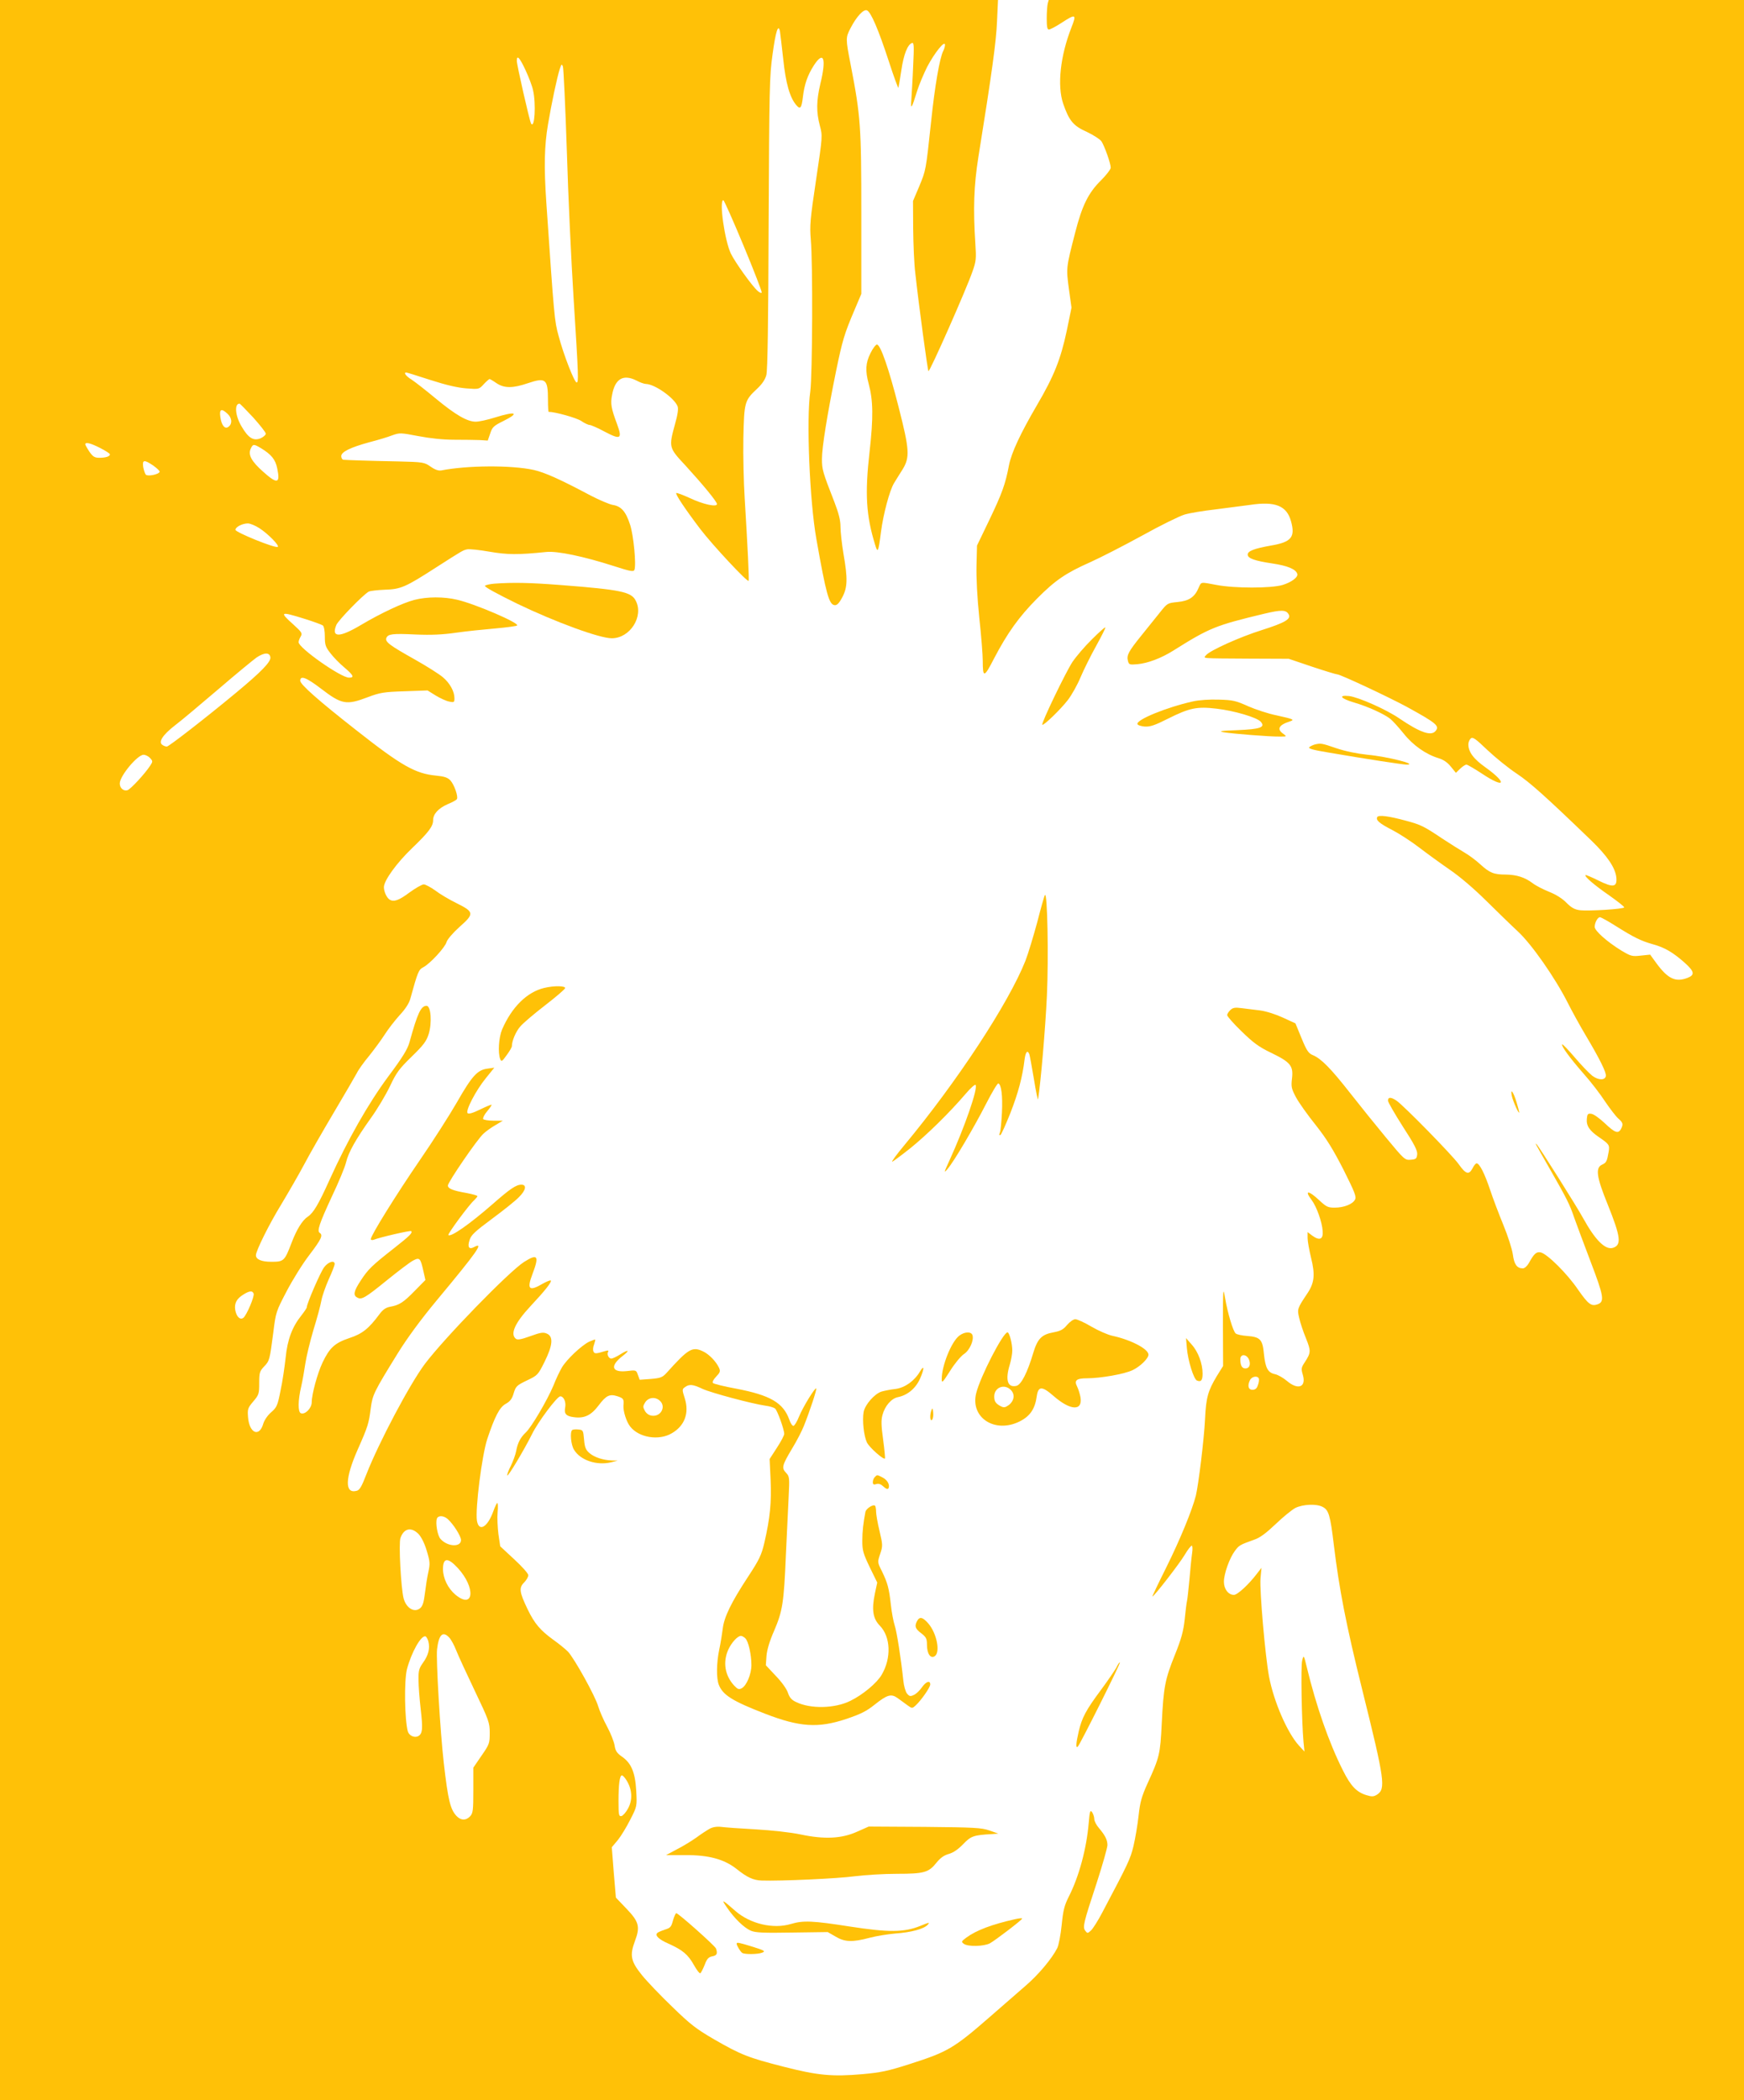 <?xml version="1.0" standalone="no"?>
<!DOCTYPE svg PUBLIC "-//W3C//DTD SVG 20010904//EN"
 "http://www.w3.org/TR/2001/REC-SVG-20010904/DTD/svg10.dtd">
<svg version="1.0" xmlns="http://www.w3.org/2000/svg"
 width="1063pt" height="1280pt" viewBox="0 0 1063 1280"
 preserveAspectRatio="xMidYMid meet">
<g transform="translate(0,1280) scale(0.1,-0.1)"
fill="#ffc107" stroke="none">
<path d="M0 6400 l0 -6400 5315 0 5315 0 0 6400 0 6400 -2119 0 -2119 0 -6
-22 c-3 -13 -6 -53 -6 -90 0 -50 3 -68 13 -68 8 0 42 18 76 40 89 58 94 55 61
-29 -67 -171 -87 -352 -50 -462 36 -104 61 -136 145 -173 40 -19 80 -45 89
-58 19 -30 56 -134 56 -160 0 -10 -27 -45 -59 -77 -77 -76 -115 -152 -158
-320 -55 -214 -55 -213 -38 -341 l16 -115 -29 -141 c-37 -174 -78 -277 -182
-454 -101 -173 -155 -289 -170 -365 -22 -116 -42 -171 -118 -330 l-77 -160 -3
-120 c-2 -74 4 -196 17 -320 12 -110 21 -227 21 -261 0 -107 8 -106 69 13 81
155 152 254 261 364 112 113 177 157 326 223 60 27 201 99 314 161 113 63 230
120 260 129 30 9 114 23 185 31 72 9 168 22 215 28 153 23 223 -5 249 -100 27
-97 2 -127 -123 -148 -101 -18 -141 -33 -141 -55 0 -23 43 -38 150 -54 94 -14
143 -35 152 -63 7 -20 -34 -51 -89 -68 -70 -21 -294 -21 -403 0 -101 19 -92
20 -109 -17 -24 -57 -58 -80 -128 -87 -61 -6 -63 -7 -106 -61 -24 -30 -76 -95
-115 -143 -79 -98 -91 -120 -82 -155 6 -23 10 -24 58 -20 64 6 145 37 217 82
223 140 257 154 557 226 102 24 131 24 147 -3 18 -29 -21 -52 -163 -97 -131
-41 -316 -124 -340 -153 -17 -21 -40 -19 264 -21 l240 -1 142 -48 c78 -26 147
-47 154 -47 19 0 313 -138 424 -198 180 -99 201 -116 175 -147 -27 -33 -95 -9
-220 76 -80 55 -249 130 -307 137 -68 7 -52 -15 29 -39 83 -24 184 -70 222
-100 15 -12 51 -52 81 -89 58 -73 137 -128 214 -151 29 -9 53 -25 74 -51 l31
-38 26 25 c14 14 32 25 38 25 7 0 49 -25 95 -55 139 -93 159 -61 23 37 -75 53
-106 95 -106 142 0 13 7 29 15 36 12 10 29 -2 102 -72 49 -46 128 -110 178
-143 81 -54 176 -139 455 -408 98 -95 146 -166 152 -226 5 -58 -19 -62 -108
-18 -42 21 -78 36 -80 34 -8 -8 52 -60 143 -123 51 -36 93 -69 93 -74 0 -10
-218 -24 -272 -17 -31 4 -51 16 -80 45 -24 25 -63 50 -106 67 -37 15 -82 38
-101 53 -47 35 -96 51 -163 52 -73 0 -98 10 -156 63 -26 24 -69 56 -97 72 -27
16 -88 54 -135 85 -110 74 -130 84 -220 108 -106 29 -166 36 -175 23 -11 -19
12 -39 94 -81 42 -22 114 -69 161 -105 47 -36 131 -97 186 -135 62 -42 147
-115 220 -187 66 -65 153 -150 194 -188 86 -79 229 -285 305 -435 25 -50 74
-139 109 -198 87 -146 128 -229 124 -250 -5 -27 -46 -26 -83 2 -19 15 -66 64
-106 111 -40 47 -75 83 -77 80 -8 -8 46 -82 129 -177 44 -49 104 -127 133
-172 30 -44 66 -91 80 -103 29 -25 31 -35 16 -64 -17 -30 -37 -23 -99 36 -32
30 -68 56 -82 57 -21 3 -24 -2 -27 -30 -4 -43 16 -73 75 -113 61 -42 65 -47
58 -89 -10 -58 -14 -66 -40 -78 -42 -19 -34 -75 34 -242 80 -199 86 -248 32
-265 -46 -14 -107 46 -181 180 -38 70 -268 435 -283 450 -13 13 -15 16 80
-150 103 -180 121 -216 148 -296 13 -37 58 -157 100 -268 81 -212 86 -244 43
-260 -39 -14 -57 0 -120 90 -65 96 -185 215 -226 226 -27 6 -41 -6 -74 -66
-10 -17 -25 -31 -36 -31 -36 0 -53 24 -61 85 -5 34 -30 112 -58 180 -27 66
-64 163 -81 215 -33 98 -64 160 -82 160 -5 0 -17 -14 -25 -31 -22 -41 -41 -35
-84 26 -40 56 -337 359 -379 387 -34 23 -52 23 -52 0 0 -9 41 -80 90 -157 71
-109 90 -147 88 -170 -3 -27 -7 -30 -39 -33 -36 -3 -39 0 -151 135 -63 76
-162 199 -220 273 -116 148 -175 208 -225 229 -27 11 -38 26 -70 104 l-37 90
-76 35 c-43 20 -102 39 -140 44 -36 4 -86 11 -113 14 -38 5 -52 3 -67 -11 -11
-10 -20 -24 -20 -32 0 -7 39 -52 88 -99 71 -69 104 -94 179 -130 118 -57 137
-79 128 -156 -6 -51 -4 -62 24 -115 17 -32 71 -108 120 -169 68 -86 107 -150
170 -273 68 -136 80 -165 70 -182 -14 -28 -68 -49 -124 -49 -41 0 -51 5 -94
45 -66 62 -93 63 -46 1 30 -40 64 -135 67 -190 4 -49 -19 -59 -63 -27 l-29 22
0 -36 c0 -20 10 -74 21 -120 26 -104 21 -154 -24 -220 -60 -90 -61 -93 -48
-148 6 -27 24 -82 41 -123 31 -78 31 -87 -7 -146 -22 -33 -23 -40 -12 -77 22
-75 -29 -95 -97 -37 -21 18 -54 37 -72 41 -44 9 -59 37 -68 122 -8 89 -22 105
-102 111 -31 2 -63 9 -70 15 -16 13 -49 123 -65 217 -12 70 -13 60 -13 -170
l1 -245 -38 -61 c-54 -90 -66 -131 -72 -262 -6 -124 -40 -400 -56 -467 -23
-90 -97 -270 -180 -437 -49 -98 -87 -178 -85 -178 10 0 165 200 197 254 18 31
38 56 43 56 5 0 6 -21 2 -47 -4 -27 -11 -97 -16 -158 -6 -60 -12 -120 -15
-132 -3 -12 -9 -62 -14 -112 -8 -72 -20 -118 -60 -217 -60 -149 -69 -195 -80
-419 -9 -186 -14 -206 -87 -365 -36 -80 -45 -113 -54 -195 -6 -55 -20 -138
-31 -185 -20 -82 -32 -106 -190 -405 -26 -50 -58 -100 -69 -110 -21 -19 -22
-19 -35 -2 -17 23 -12 44 70 293 36 111 65 214 65 229 0 32 -14 59 -51 103
-16 18 -29 43 -29 55 0 13 -6 31 -13 42 -12 16 -15 8 -21 -64 -13 -156 -59
-328 -122 -451 -27 -54 -34 -83 -43 -173 -6 -59 -18 -122 -27 -140 -33 -65
-116 -164 -196 -232 -44 -39 -142 -123 -217 -189 -217 -189 -254 -211 -485
-285 -134 -43 -178 -52 -289 -62 -184 -16 -272 -8 -479 45 -216 55 -262 73
-425 167 -110 64 -145 91 -255 198 -71 68 -154 155 -184 192 -69 85 -77 121
-44 209 33 88 25 118 -53 199 l-63 66 -13 153 -12 154 37 44 c20 25 54 81 76
125 41 80 41 81 36 174 -6 112 -30 170 -87 209 -31 22 -40 35 -45 69 -4 23
-24 74 -45 113 -22 40 -46 96 -55 125 -18 63 -145 291 -184 333 -15 15 -55 48
-89 72 -81 59 -114 98 -157 186 -50 104 -54 131 -22 163 14 14 26 34 26 45 0
10 -37 52 -86 97 l-85 79 -11 74 c-5 41 -8 101 -5 133 3 31 2 57 -2 57 -3 0
-14 -22 -24 -50 -35 -98 -88 -129 -100 -58 -11 71 30 397 63 498 45 135 75
194 112 214 27 15 39 30 49 65 13 43 19 48 81 78 65 31 67 33 107 113 50 101
55 154 15 172 -22 10 -38 8 -101 -15 -58 -21 -79 -24 -89 -16 -36 29 -5 97 89
198 88 94 132 149 124 157 -3 3 -25 -6 -50 -20 -82 -48 -97 -34 -62 58 43 113
33 128 -51 75 -93 -60 -484 -462 -604 -621 -93 -124 -280 -478 -356 -671 -30
-78 -42 -99 -61 -103 -73 -19 -70 77 7 251 62 140 68 158 80 254 11 81 19 98
163 331 58 94 141 207 239 325 248 298 290 358 228 325 -31 -17 -42 -1 -28 42
9 31 32 52 137 130 69 51 143 110 163 131 44 43 50 77 16 77 -32 0 -69 -25
-176 -119 -140 -122 -254 -202 -269 -188 -6 6 126 185 156 211 11 11 21 22 21
26 0 4 -29 12 -65 19 -86 15 -115 27 -115 46 0 20 179 282 217 316 15 14 48
38 73 52 l45 27 -57 0 c-31 0 -60 5 -63 10 -3 6 7 27 24 47 17 20 29 38 27 40
-2 2 -33 -11 -70 -29 -43 -21 -69 -29 -76 -22 -14 14 50 138 112 214 l51 63
-43 -6 c-60 -8 -93 -44 -185 -205 -43 -75 -145 -235 -227 -354 -144 -210 -298
-458 -298 -480 0 -5 8 -7 17 -4 41 16 224 58 229 53 10 -10 -6 -27 -104 -104
-134 -105 -159 -129 -203 -197 -43 -65 -48 -91 -21 -104 26 -15 48 -2 181 106
68 55 139 109 158 119 41 22 46 16 64 -65 l12 -53 -64 -65 c-70 -72 -95 -88
-151 -98 -26 -5 -44 -17 -64 -44 -66 -89 -105 -121 -185 -147 -89 -30 -120
-59 -163 -149 -31 -65 -66 -194 -66 -242 0 -36 -40 -77 -66 -67 -19 7 -18 79
2 163 8 35 19 98 25 139 6 41 28 133 49 204 22 71 44 152 49 181 5 28 26 87
45 130 20 43 36 85 36 92 0 26 -39 14 -64 -19 -22 -28 -106 -222 -106 -244 0
-5 -15 -27 -33 -50 -56 -70 -85 -147 -96 -258 -6 -55 -19 -145 -31 -200 -18
-92 -23 -102 -57 -132 -22 -19 -41 -47 -48 -69 -24 -85 -85 -60 -93 38 -4 50
-2 57 32 97 34 40 36 47 36 112 0 63 3 72 29 100 34 35 35 40 57 209 15 122
17 128 81 250 36 69 98 169 139 222 73 96 84 120 63 134 -18 11 -3 56 74 222
41 86 80 180 86 207 15 63 60 142 151 270 40 55 92 143 117 195 39 83 56 106
132 180 73 71 90 94 104 138 21 68 14 172 -13 172 -34 0 -55 -44 -104 -222
-12 -43 -42 -92 -131 -211 -121 -164 -245 -382 -356 -627 -67 -149 -99 -203
-133 -225 -33 -22 -68 -78 -99 -160 -42 -110 -47 -115 -122 -115 -61 0 -95 14
-95 40 0 27 82 192 154 309 45 75 109 186 141 246 32 61 113 202 180 315 67
113 130 221 140 240 9 19 43 67 75 105 31 39 74 97 95 130 21 33 62 86 91 118
34 36 58 73 65 100 46 167 51 177 79 192 41 21 134 122 142 154 5 16 38 55 78
91 92 81 91 92 -16 145 -45 22 -104 57 -131 78 -28 20 -60 37 -70 37 -11 0
-51 -23 -88 -50 -64 -48 -96 -59 -121 -42 -17 11 -34 48 -34 75 0 40 77 147
172 238 101 97 128 133 128 170 0 38 32 73 89 98 27 11 53 25 56 31 9 15 -16
88 -40 114 -16 17 -36 24 -87 29 -126 12 -210 59 -488 278 -231 181 -340 278
-340 300 0 34 36 21 124 -46 129 -99 156 -104 288 -54 74 28 98 32 223 36
l141 5 50 -31 c28 -17 65 -34 83 -37 29 -6 31 -4 31 21 0 41 -28 92 -71 128
-21 18 -98 67 -171 108 -153 86 -182 107 -173 131 10 24 36 28 179 21 94 -4
164 -1 246 11 63 9 171 20 240 26 68 6 128 14 132 18 15 15 -257 132 -366 157
-80 19 -183 19 -260 -1 -70 -18 -203 -80 -326 -153 -131 -78 -182 -78 -150 0
12 29 162 183 197 203 9 5 53 10 99 12 97 3 125 15 314 137 161 103 161 103
187 109 12 3 73 -3 135 -14 111 -19 172 -20 348 -2 66 7 229 -27 412 -86 99
-32 120 -36 125 -23 12 30 -5 209 -26 274 -26 81 -54 114 -107 122 -21 4 -82
30 -134 57 -186 99 -280 141 -347 156 -136 30 -406 28 -563 -3 -17 -3 -38 4
-65 23 -39 27 -44 28 -200 32 -170 3 -312 8 -332 10 -7 1 -13 11 -13 22 0 26
55 53 172 85 51 13 114 32 139 42 45 16 50 16 160 -5 73 -14 151 -22 219 -22
58 0 127 -1 154 -2 l49 -3 15 43 c12 38 21 47 78 75 105 52 80 63 -51 22 -44
-14 -96 -25 -115 -25 -52 0 -123 41 -245 142 -60 50 -127 102 -147 115 -33 20
-50 43 -32 43 4 0 70 -21 148 -46 96 -31 166 -47 218 -51 77 -6 78 -6 107 26
16 17 32 31 35 31 3 0 22 -11 42 -25 48 -32 99 -32 193 0 107 36 121 25 121
-101 0 -41 2 -74 4 -74 40 0 168 -36 198 -55 20 -14 44 -25 52 -25 8 0 50 -18
92 -41 97 -51 108 -44 76 44 -37 99 -42 127 -31 181 18 98 68 127 148 87 22
-12 48 -21 58 -21 54 -1 173 -85 193 -136 6 -15 1 -51 -16 -110 -38 -140 -38
-142 64 -251 105 -115 192 -220 192 -235 0 -20 -84 -2 -164 36 -44 20 -81 34
-84 31 -7 -6 55 -99 147 -220 75 -98 286 -324 294 -315 4 5 -6 211 -24 505 -6
94 -10 258 -8 365 5 220 7 229 84 301 30 28 49 56 56 83 8 28 12 324 14 926 4
819 5 896 24 1029 19 141 35 189 45 140 2 -13 11 -89 20 -169 15 -146 40 -235
80 -281 24 -28 32 -18 40 51 9 76 28 131 67 192 60 92 77 42 39 -114 -24 -102
-25 -170 -3 -253 17 -64 17 -64 -23 -332 -36 -241 -39 -278 -32 -363 13 -140
10 -830 -3 -925 -25 -171 -4 -669 37 -900 59 -334 77 -398 110 -403 15 -2 27
9 47 46 33 61 35 114 8 268 -10 60 -18 134 -18 164 0 40 -11 82 -37 150 -72
184 -76 199 -76 263 0 71 32 270 86 535 39 189 51 229 113 374 l41 97 0 491
c0 530 -4 591 -65 906 -31 159 -31 164 -1 222 36 70 79 117 100 109 24 -9 70
-116 134 -312 30 -93 57 -165 58 -160 2 6 10 54 18 107 14 96 38 157 65 166
12 4 13 -18 7 -139 -3 -79 -9 -171 -11 -204 -6 -69 2 -58 35 50 12 39 40 104
61 147 46 87 108 164 109 135 0 -10 -5 -27 -11 -38 -21 -41 -51 -211 -74 -433
-32 -299 -31 -292 -73 -394 l-37 -87 1 -170 c1 -93 6 -215 13 -270 22 -201 75
-590 80 -597 7 -8 230 496 268 606 23 64 24 80 18 171 -14 214 -9 353 18 525
84 522 109 707 114 828 l6 132 -3042 0 -3041 0 0 -6400z m3203 5973 c20 -43
41 -98 46 -123 19 -83 10 -238 -12 -203 -9 14 -87 358 -87 382 0 39 17 21 53
-56z m252 -493 c8 -272 27 -675 41 -895 31 -491 31 -514 19 -516 -13 -2 -79
166 -110 283 -26 94 -27 113 -75 813 -15 220 -12 346 10 476 22 130 55 286 72
339 10 30 12 32 19 15 4 -11 15 -243 24 -515z m1077 -577 c64 -153 113 -282
111 -286 -3 -5 -14 0 -25 10 -35 31 -137 174 -163 227 -38 79 -73 326 -46 326
4 0 60 -125 123 -277z m-2989 -1047 c42 -47 77 -91 77 -99 0 -8 -14 -20 -31
-28 -44 -18 -75 1 -116 71 -39 64 -46 140 -13 140 3 0 40 -38 83 -84z m-156
22 c27 -25 30 -60 7 -78 -22 -19 -44 6 -51 59 -7 48 7 54 44 19z m-777 -208
c33 -17 60 -34 60 -39 0 -13 -26 -21 -65 -21 -28 0 -39 7 -60 37 -14 21 -25
41 -25 45 0 15 31 8 90 -22z m980 -1 c64 -39 89 -69 100 -125 19 -92 0 -96
-86 -19 -71 63 -93 103 -76 140 14 30 18 30 62 4z m-655 -107 c22 -16 39 -32
38 -37 -3 -16 -72 -30 -84 -18 -5 5 -12 26 -16 46 -7 46 6 47 62 9z m646 -381
c54 -35 124 -107 112 -114 -15 -10 -258 89 -258 104 0 17 42 39 76 39 14 0 45
-13 70 -29z m274 -552 c55 -17 106 -36 113 -41 7 -6 12 -34 12 -68 0 -50 4
-63 34 -101 18 -24 56 -63 85 -87 56 -48 63 -62 28 -62 -49 0 -307 181 -307
216 0 8 6 24 13 35 11 19 7 26 -45 73 -87 78 -81 81 67 35z m-207 -235 c4 -27
-55 -88 -208 -215 -188 -156 -411 -329 -423 -329 -7 0 -19 4 -27 10 -27 17 2
61 75 118 39 29 157 129 264 220 107 92 213 179 235 195 47 31 80 32 84 1z
m-733 -614 c17 -19 17 -21 0 -47 -32 -49 -119 -143 -138 -149 -24 -7 -47 13
-47 41 0 46 108 175 145 175 12 0 30 -9 40 -20z m8934 -1024 c110 -69 152 -90
226 -111 73 -20 123 -50 194 -113 59 -53 63 -74 16 -92 -72 -27 -118 -6 -187
87 l-40 55 -57 -6 c-53 -6 -60 -4 -119 31 -86 53 -162 120 -162 144 0 26 18
59 32 59 6 0 50 -24 97 -54z m-8303 -2240 c6 -17 -42 -130 -62 -147 -20 -16
-42 5 -50 46 -7 41 8 70 49 95 38 24 56 25 63 6z m6066 -400 c13 -31 4 -56
-21 -56 -21 0 -31 18 -31 56 0 33 36 33 52 0z m61 -118 c2 -7 0 -25 -6 -40 -6
-20 -16 -28 -33 -28 -26 0 -32 26 -14 61 12 21 46 26 53 7z m387 -781 c39 -19
48 -50 70 -233 33 -271 74 -484 175 -890 135 -543 142 -596 89 -631 -21 -13
-31 -14 -64 -4 -61 18 -97 56 -144 150 -86 170 -164 395 -221 631 -18 75 -19
75 -28 40 -9 -34 -3 -370 8 -495 l6 -60 -35 38 c-70 78 -152 266 -181 419 -23
123 -58 523 -52 598 l6 65 -27 -35 c-51 -67 -119 -130 -141 -130 -34 0 -61 35
-61 80 0 48 34 144 67 188 25 34 30 37 117 68 36 12 73 40 132 96 45 43 99 87
120 98 45 22 127 26 164 7z m-5332 -74 c35 -31 82 -105 82 -129 0 -45 -83 -41
-125 7 -18 19 -32 97 -22 124 8 20 40 19 65 -2z m-178 -91 c18 -19 37 -56 51
-103 20 -66 21 -79 10 -129 -7 -30 -16 -89 -21 -130 -7 -57 -14 -79 -30 -92
-35 -28 -84 1 -100 61 -16 62 -31 337 -19 368 21 59 65 68 109 25z m240 -208
c111 -120 99 -256 -14 -163 -46 39 -75 99 -76 155 0 71 29 74 90 8z m-51 -425
c11 -12 30 -47 42 -78 12 -31 63 -141 113 -246 86 -180 91 -194 91 -256 0 -63
-2 -70 -50 -139 l-50 -73 0 -137 c0 -122 -2 -140 -19 -159 -25 -27 -57 -27
-84 2 -37 40 -51 95 -77 322 -22 193 -48 632 -41 694 11 90 35 113 75 70z
m-128 -23 c11 -41 0 -85 -33 -130 -24 -34 -28 -48 -27 -105 0 -36 6 -115 13
-175 14 -122 12 -152 -15 -167 -23 -12 -55 3 -63 28 -20 73 -23 308 -6 378 27
104 87 211 114 202 5 -2 13 -16 17 -31z m1209 -848 c33 -55 37 -115 9 -168
-13 -25 -32 -46 -41 -48 -16 -3 -18 6 -18 91 0 103 7 157 21 157 5 0 18 -14
29 -32z"/>
<path d="M5306 10648 c-30 -59 -33 -108 -11 -188 27 -101 29 -202 5 -415 -29
-255 -21 -387 34 -565 16 -54 20 -46 36 80 14 107 52 250 79 295 10 17 33 53
51 82 47 75 44 121 -23 383 -59 232 -110 380 -132 380 -7 0 -25 -23 -39 -52z"/>
<path d="M3015 9243 c-27 -2 -54 -8 -59 -13 -6 -6 75 -50 200 -111 229 -110
498 -209 573 -209 111 0 196 133 146 229 -27 54 -89 67 -464 96 -183 14 -283
16 -396 8z"/>
<path d="M6656 8904 c-43 -42 -96 -104 -119 -138 -40 -60 -192 -375 -184 -383
8 -7 113 95 156 151 23 30 58 92 77 138 19 45 62 132 95 191 33 60 59 111 56
113 -2 3 -39 -30 -81 -72z"/>
<path d="M7270 8525 c-161 -36 -346 -112 -337 -138 2 -7 22 -13 44 -15 33 -2
61 7 142 48 132 66 177 75 296 61 110 -13 244 -53 269 -79 31 -35 -2 -46 -143
-52 -102 -4 -117 -6 -81 -13 56 -9 279 -27 340 -26 44 0 44 0 23 16 -43 29
-29 55 41 77 29 10 17 14 -82 36 -51 10 -129 36 -175 56 -73 33 -93 38 -177
40 -58 2 -120 -2 -160 -11z"/>
<path d="M8015 8263 c-11 -3 -26 -10 -34 -16 -10 -9 18 -17 120 -34 227 -39
450 -73 472 -73 76 0 -116 49 -237 60 -65 7 -135 21 -191 40 -90 31 -95 31
-130 23z"/>
<path d="M6369 7345 c-4 -5 -25 -80 -47 -166 -23 -85 -55 -191 -72 -235 -102
-257 -415 -735 -740 -1126 -45 -54 -77 -98 -72 -98 4 0 55 38 113 84 102 83
235 213 336 331 28 33 55 57 59 53 17 -17 -65 -255 -160 -463 -33 -72 -34 -77
-11 -50 39 45 162 254 235 397 36 70 69 126 75 125 18 -6 27 -74 22 -177 -3
-58 -8 -114 -13 -124 -5 -13 -4 -17 4 -13 6 4 33 65 61 135 47 121 73 217 86
325 6 47 18 60 29 32 3 -8 15 -77 28 -152 12 -76 24 -131 25 -123 16 94 45
436 54 630 11 237 3 639 -12 615z"/>
<path d="M3317 6779 c-105 -25 -198 -117 -257 -254 -20 -48 -26 -141 -11 -180
7 -17 11 -15 39 24 18 24 32 49 32 55 0 33 25 91 52 121 16 19 83 76 149 127
65 50 120 97 123 105 6 15 -65 17 -127 2z"/>
<path d="M9215 6120 c7 -31 43 -114 45 -99 0 3 -7 30 -16 60 -19 64 -40 93
-29 39z"/>
<path d="M6504 4725 c-23 -28 -40 -37 -83 -45 -72 -13 -97 -39 -123 -125 -36
-121 -73 -193 -102 -201 -55 -13 -70 35 -41 130 8 27 15 65 15 85 0 44 -18
111 -29 111 -27 0 -166 -270 -191 -371 -37 -149 114 -247 265 -172 63 32 93
75 104 152 9 65 32 65 104 2 101 -88 176 -92 163 -8 -4 22 -13 51 -21 67 -19
37 -4 50 60 50 83 0 231 26 279 50 46 22 96 71 96 94 0 35 -108 91 -220 115
-28 6 -85 31 -128 56 -42 25 -86 45 -98 45 -11 0 -33 -15 -50 -35z m-343 -396
c27 -27 21 -66 -12 -92 -23 -16 -30 -17 -50 -7 -30 16 -39 29 -39 59 0 55 61
80 101 40z"/>
<path d="M5846 4659 c-48 -38 -106 -183 -106 -264 0 -27 5 -22 51 50 28 45 66
91 85 103 35 23 62 86 51 116 -9 22 -49 20 -81 -5z"/>
<path d="M3591 4623 c-47 -23 -137 -108 -166 -157 -13 -22 -37 -72 -52 -111
-37 -88 -133 -252 -168 -285 -33 -31 -50 -64 -59 -114 -4 -22 -19 -62 -32 -89
-14 -27 -24 -53 -22 -59 4 -10 103 156 151 252 36 74 153 230 172 230 21 0 36
-34 30 -67 -8 -39 5 -54 52 -60 65 -9 106 11 152 72 46 61 67 71 116 55 35
-12 39 -17 35 -57 -2 -34 18 -98 41 -127 53 -68 175 -88 254 -41 78 45 107
123 79 212 -17 54 -17 56 1 69 27 20 49 17 108 -11 53 -24 299 -90 382 -102
25 -3 51 -11 59 -17 14 -11 56 -128 56 -155 0 -9 -20 -47 -45 -85 l-44 -68 6
-127 c6 -135 -3 -232 -38 -383 -18 -76 -30 -102 -101 -210 -101 -154 -145
-244 -153 -316 -4 -32 -13 -88 -21 -125 -17 -81 -18 -175 -3 -214 24 -63 82
-100 284 -178 210 -81 322 -88 491 -32 89 30 124 47 174 87 78 62 102 69 141
41 16 -11 42 -31 59 -43 29 -21 30 -21 51 -2 33 30 89 110 89 128 0 27 -26 18
-51 -18 -13 -19 -35 -40 -49 -46 -21 -10 -27 -9 -42 9 -9 12 -19 47 -22 79
-14 132 -40 300 -53 337 -7 21 -18 78 -23 125 -11 99 -19 131 -55 205 -27 54
-27 54 -10 105 16 48 16 54 -4 139 -12 49 -21 102 -21 118 0 16 -3 32 -6 36
-11 11 -54 -16 -59 -37 -13 -68 -19 -118 -19 -177 0 -58 5 -76 45 -160 l46
-94 -14 -65 c-21 -100 -13 -154 30 -198 66 -68 71 -197 11 -299 -29 -50 -115
-122 -191 -159 -95 -47 -243 -50 -331 -7 -28 13 -40 28 -50 58 -8 23 -38 65
-74 102 l-60 64 4 57 c3 37 19 91 46 152 52 121 60 172 72 460 6 129 14 290
17 358 6 117 5 124 -16 146 -28 30 -25 44 39 151 27 44 58 105 70 135 36 90
80 223 75 228 -7 7 -81 -113 -105 -172 -12 -31 -28 -56 -34 -56 -7 0 -18 17
-25 38 -37 103 -116 149 -325 189 -72 13 -135 29 -140 34 -6 5 1 20 19 39 24
25 27 33 18 53 -18 39 -61 84 -98 101 -65 31 -89 17 -222 -131 -25 -27 -36
-32 -96 -37 l-68 -5 -11 30 c-10 29 -11 30 -67 23 -93 -10 -105 31 -26 92 47
36 37 42 -14 10 -22 -14 -47 -26 -55 -26 -16 0 -29 27 -19 42 4 8 -2 9 -18 4
-56 -17 -66 -18 -72 -2 -4 9 -2 28 4 42 5 15 8 28 7 30 -2 1 -19 -5 -37 -13z
m431 -360 c39 -35 7 -98 -48 -91 -18 2 -34 13 -43 29 -13 24 -13 29 2 53 20
30 61 35 89 9z m521 -1448 c19 -18 37 -100 37 -163 0 -55 -30 -126 -59 -141
-17 -9 -24 -7 -46 16 -57 62 -70 143 -36 219 20 44 57 84 77 84 7 0 19 -7 27
-15z"/>
<path d="M7234 4585 c7 -79 42 -191 62 -199 25 -10 34 2 34 43 0 60 -27 133
-66 176 l-35 40 5 -60z"/>
<path d="M5608 4442 c-35 -59 -92 -99 -149 -107 -30 -3 -68 -11 -86 -16 -43
-14 -100 -79 -109 -124 -9 -52 1 -146 20 -186 15 -31 101 -107 110 -98 2 2 -3
54 -11 114 -12 87 -13 119 -4 152 15 55 54 100 94 108 58 12 107 52 134 111
27 60 28 92 1 46z"/>
<path d="M5678 4207 c-12 -29 -10 -73 3 -60 6 6 9 26 7 44 -2 26 -5 30 -10 16z"/>
<path d="M3487 4084 c-14 -14 -7 -90 12 -120 39 -64 138 -97 226 -76 l40 10
-35 1 c-53 2 -107 19 -137 45 -23 20 -29 35 -33 82 -5 57 -6 59 -35 62 -17 2
-34 0 -38 -4z"/>
<path d="M5332 3798 c-7 -7 -12 -20 -12 -31 0 -14 5 -17 21 -12 14 5 28 0 44
-15 15 -14 25 -18 30 -11 11 19 -5 51 -35 66 -35 18 -33 18 -48 3z"/>
<path d="M5590 2921 c-17 -32 -12 -47 25 -75 30 -23 35 -33 35 -70 0 -54 21
-86 47 -70 36 23 13 140 -39 200 -34 39 -53 43 -68 15z"/>
<path d="M6805 2638 c-10 -18 -52 -80 -95 -138 -92 -124 -115 -168 -135 -252
-17 -74 -19 -106 -5 -92 14 14 261 507 256 512 -3 2 -12 -11 -21 -30z"/>
<path d="M4326 1655 c-16 -9 -52 -32 -80 -53 -28 -20 -81 -53 -119 -72 l-67
-36 117 0 c142 1 237 -25 312 -84 66 -53 103 -69 153 -71 117 -4 466 12 567
26 63 8 179 15 258 15 166 0 194 8 242 69 23 28 45 44 74 52 28 8 57 28 88 60
47 49 63 55 174 61 l40 3 -54 19 c-49 17 -92 19 -395 22 l-341 2 -70 -31 c-95
-43 -200 -48 -346 -17 -62 13 -173 25 -274 31 -93 5 -188 12 -210 15 -26 3
-50 -1 -69 -11z"/>
<path d="M4430 1176 c46 -68 105 -125 147 -143 29 -12 78 -14 252 -11 l216 3
47 -27 c56 -34 103 -36 208 -8 41 11 111 22 155 26 100 7 176 28 199 53 16 17
10 16 -46 -7 -97 -39 -191 -40 -430 -3 -224 35 -282 38 -358 15 -108 -32 -247
1 -337 79 -82 72 -89 75 -53 23z"/>
<path d="M4102 1096 c-10 -39 -16 -46 -49 -56 -21 -7 -42 -16 -46 -20 -17 -15
7 -39 66 -65 87 -39 120 -66 156 -130 17 -31 35 -54 40 -51 4 3 16 26 26 51
14 37 23 47 46 52 29 5 34 17 23 48 -7 17 -229 215 -242 215 -4 0 -13 -20 -20
-44z"/>
<path d="M6185 1103 c-138 -31 -234 -67 -294 -111 -32 -24 -33 -26 -16 -39 26
-18 119 -16 158 3 30 16 197 143 197 151 0 4 -18 2 -45 -4z"/>
<path d="M4490 954 c0 -11 23 -49 34 -56 14 -10 95 -9 120 1 25 9 17 14 -68
40 -72 22 -86 25 -86 15z"/>
</g>
</svg>
